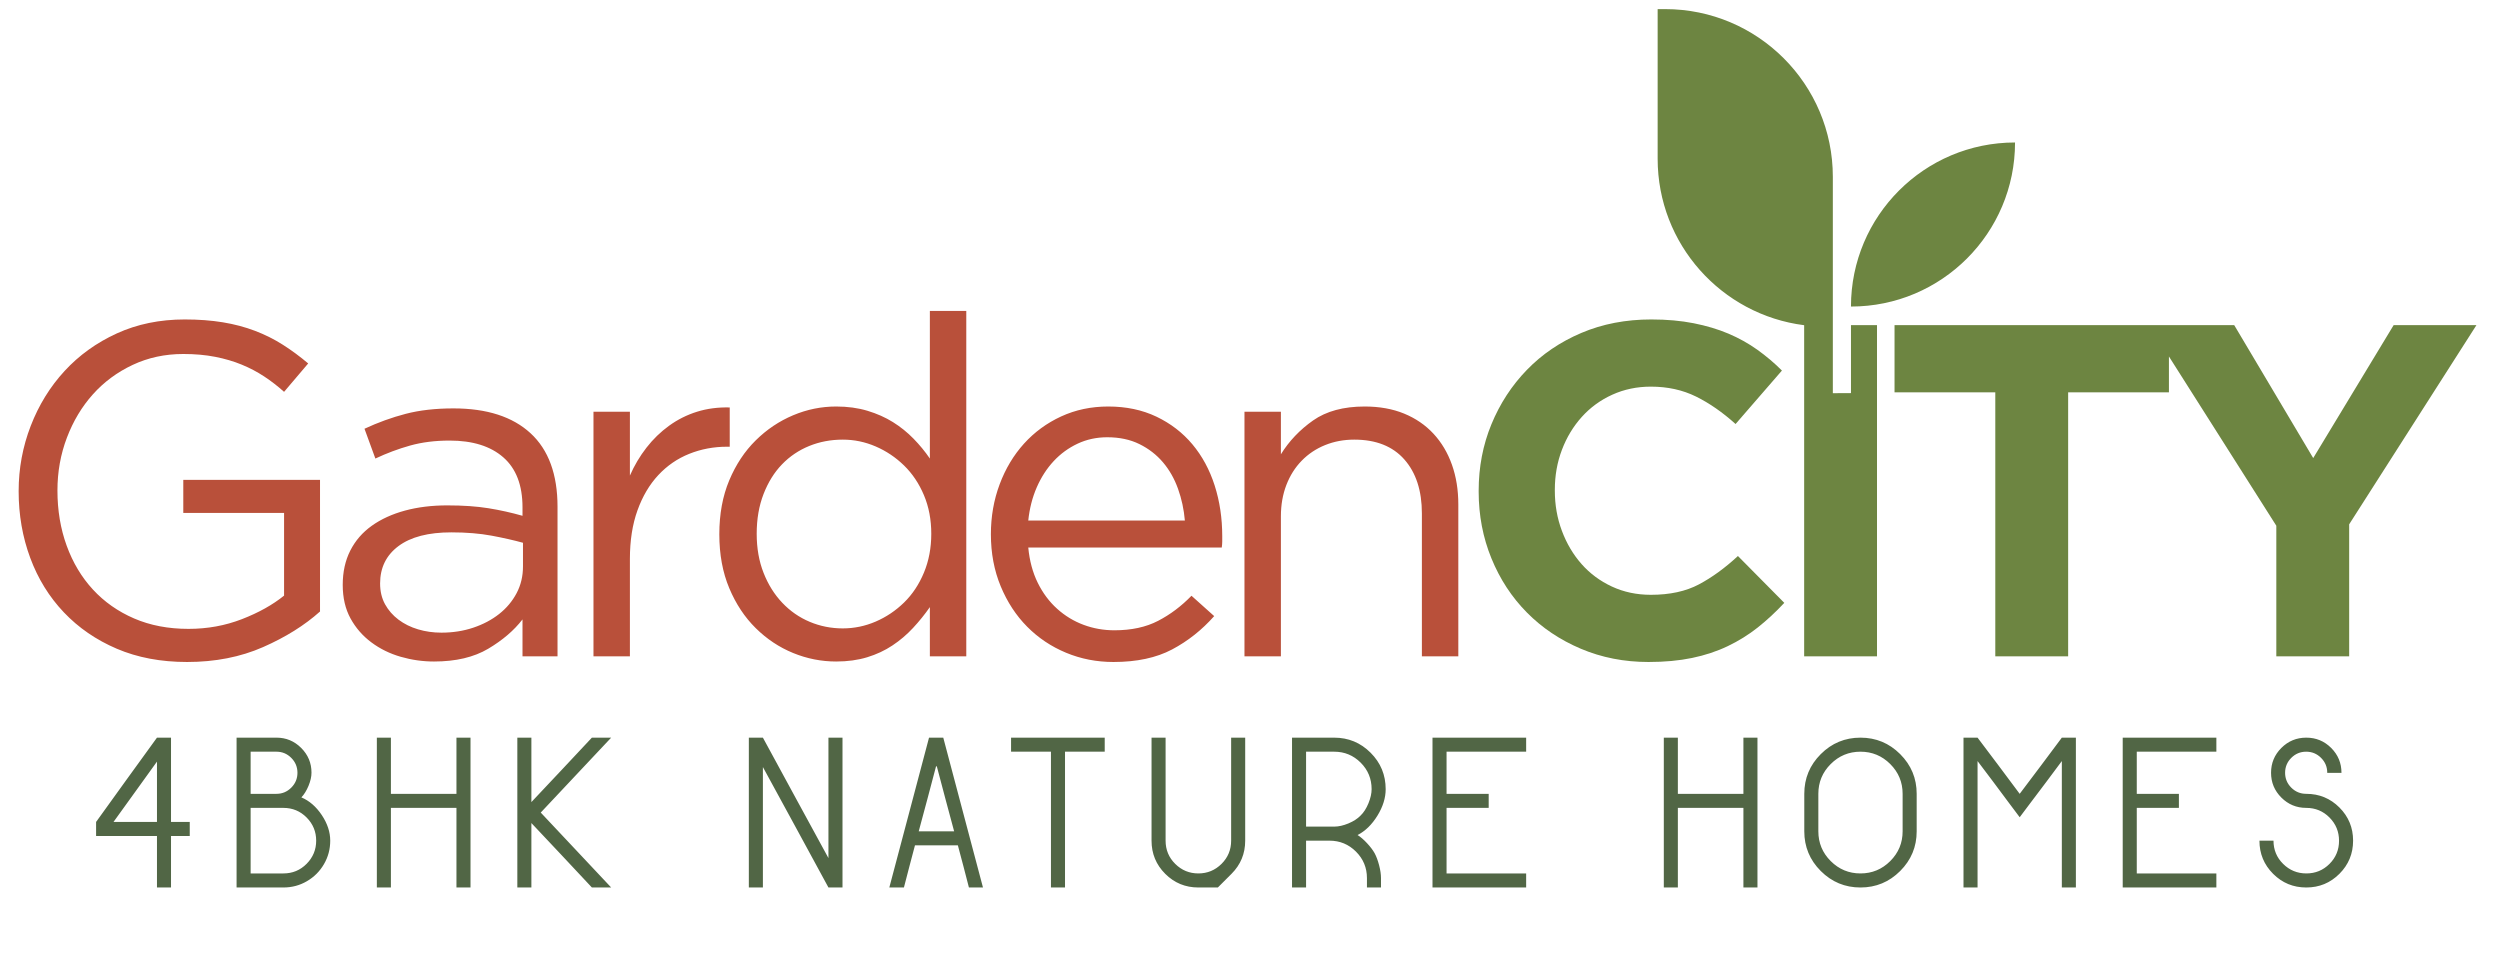 <?xml version="1.0" encoding="UTF-8" standalone="no"?>
<!DOCTYPE svg PUBLIC "-//W3C//DTD SVG 1.1//EN" "http://www.w3.org/Graphics/SVG/1.1/DTD/svg11.dtd">
<svg width="100%" height="100%" viewBox="0 0 509 198" version="1.1" xmlns="http://www.w3.org/2000/svg" xmlns:xlink="http://www.w3.org/1999/xlink" xml:space="preserve" xmlns:serif="http://www.serif.com/" style="fill-rule:evenodd;clip-rule:evenodd;stroke-linejoin:round;stroke-miterlimit:2;">
    <g transform="matrix(1,0,0,1,0,-11)">
        <path d="M370.708,164.541C372.946,162.303 375.643,161.186 378.793,161.186C381.946,161.186 384.639,162.303 386.877,164.541C389.115,166.778 390.235,169.472 390.235,172.624L390.235,180.254C390.235,183.403 389.115,186.1 386.877,188.337C384.639,190.575 381.946,191.693 378.793,191.693C375.643,191.693 372.946,190.575 370.708,188.337C368.471,186.1 367.353,183.403 367.353,180.254L367.353,172.624C367.353,169.472 368.471,166.778 370.708,164.541ZM34.819,161.185L34.819,178.345L38.633,178.345L38.633,181.206L34.819,181.206L34.819,191.693L31.96,191.693L31.96,181.206L19.565,181.206L19.565,178.345L25.744,169.764L31.96,161.185L34.819,161.185ZM451.252,191.693L432.185,191.693L432.185,161.185L451.252,161.185L451.252,164.044L435.046,164.044L435.046,172.625L443.624,172.625L443.624,175.486L435.046,175.486L435.046,188.831L451.252,188.831L451.252,191.693ZM271.637,161.186C274.535,161.186 277.005,162.206 279.054,164.255C281.099,166.3 282.123,168.773 282.123,171.672C282.123,173.45 281.565,175.25 280.445,177.069C279.327,178.885 277.98,180.201 276.403,181.014C277.012,181.395 277.654,181.948 278.328,182.674C279.002,183.397 279.517,184.079 279.874,184.713C280.23,185.374 280.534,186.196 280.789,187.174C281.044,188.152 281.171,189.024 281.171,189.787L281.171,191.693L278.31,191.693L278.31,189.787C278.31,187.676 277.567,185.877 276.078,184.39C274.591,182.904 272.791,182.159 270.684,182.159L265.917,182.159L265.917,191.693L263.056,191.693L263.056,161.186L271.637,161.186ZM310.725,191.693L291.657,191.693L291.657,161.185L310.725,161.185L310.725,164.044L294.519,164.044L294.519,172.625L303.097,172.625L303.097,175.486L294.519,175.486L294.519,188.831L310.725,188.831L310.725,191.693ZM250.738,188.909L247.954,191.693L243.988,191.693C241.344,191.693 239.094,190.765 237.238,188.909C235.382,187.053 234.454,184.803 234.454,182.159L234.454,161.186L237.315,161.186L237.315,182.159C237.315,184.014 237.967,185.591 239.277,186.889C240.587,188.186 242.157,188.831 243.988,188.831C245.819,188.831 247.39,188.186 248.699,186.889C250.006,185.591 250.66,184.014 250.66,182.159L250.66,161.186L253.522,161.186L253.522,182.159C253.522,184.803 252.594,187.053 250.738,188.909ZM57.7,191.693L48.167,191.693L48.167,161.185L56.288,161.185C58.246,161.185 59.926,161.884 61.322,163.28C62.722,164.68 63.42,166.359 63.42,168.314C63.42,169.13 63.218,170.024 62.812,171.005C62.402,171.982 61.921,172.764 61.362,173.347C62.989,174.037 64.373,175.238 65.518,176.954C66.664,178.671 67.234,180.406 67.234,182.159C67.234,183.888 66.809,185.483 65.956,186.944C65.105,188.406 63.948,189.563 62.486,190.414C61.024,191.267 59.429,191.693 57.7,191.693ZM155.326,167.172L155.326,191.693L152.464,191.693L152.464,161.185L155.326,161.185L161.998,173.463L168.671,185.706L168.671,161.185L171.532,161.185L171.532,191.693L168.671,191.693L161.998,179.412L155.326,167.172ZM354.958,172.625L354.958,161.185L357.819,161.185L357.819,191.693L354.958,191.693L354.958,175.486L341.613,175.486L341.613,191.693L338.752,191.693L338.752,161.185L341.613,161.185L341.613,172.625L354.958,172.625ZM476.306,188.909C474.45,190.765 472.2,191.693 469.556,191.693C466.912,191.693 464.662,190.765 462.806,188.909C460.95,187.053 460.022,184.803 460.022,182.159L462.883,182.159C462.883,184.014 463.535,185.591 464.845,186.889C466.155,188.186 467.732,188.831 469.575,188.831C471.418,188.831 472.988,188.186 474.286,186.889C475.583,185.591 476.228,184.02 476.228,182.178C476.228,180.334 475.583,178.758 474.286,177.447C472.988,176.141 471.412,175.486 469.556,175.486C467.573,175.486 465.881,174.785 464.485,173.388C463.086,171.988 462.387,170.307 462.387,168.336C462.387,166.366 463.086,164.68 464.485,163.28C465.881,161.884 467.573,161.186 469.556,161.186C471.539,161.186 473.231,161.884 474.627,163.28C476.027,164.68 476.725,166.372 476.725,168.354L473.826,168.354L473.826,168.314C473.826,167.148 473.407,166.142 472.57,165.304C471.729,164.463 470.72,164.044 469.538,164.044C468.354,164.044 467.343,164.463 466.505,165.304C465.667,166.142 465.246,167.154 465.246,168.336C465.246,169.518 465.667,170.527 466.505,171.365C467.343,172.206 468.361,172.624 469.556,172.624C472.2,172.624 474.45,173.552 476.306,175.408C478.162,177.265 479.09,179.514 479.09,182.159C479.09,184.803 478.162,187.053 476.306,188.909ZM92.934,172.625L92.934,161.185L95.796,161.185L95.796,191.693L92.934,191.693L92.934,175.486L79.589,175.486L79.589,191.693L76.727,191.693L76.727,161.185L79.589,161.185L79.589,172.625L92.934,172.625ZM213.975,191.693L213.975,164.044L205.852,164.044L205.852,161.185L224.921,161.185L224.921,164.044L216.836,164.044L216.836,191.693L213.975,191.693ZM108.19,178.574L108.19,191.693L105.329,191.693L105.329,161.186L108.19,161.186L108.19,174.304L114.366,167.743L120.508,161.186L124.434,161.186L117.265,168.811L110.096,176.439L117.265,184.064L124.434,191.693L120.508,191.693L114.366,185.132L108.19,178.574ZM402.63,165.953L402.63,191.693L399.769,191.693L399.769,161.185L402.63,161.185L406.938,166.905L411.208,172.625L415.518,166.905L419.789,161.185L422.65,161.185L422.65,191.693L419.789,191.693L419.789,165.953L416.664,170.145L413.499,174.341L412.353,175.866L411.208,177.392L410.066,175.866L408.921,174.341L405.796,170.145L402.63,165.953ZM186.288,183.111L185.147,187.423L184.039,191.692L181.066,191.692L185.11,176.439L189.15,161.185L192.049,161.185L196.09,176.439L200.133,191.692L197.272,191.692L196.167,187.423L195.022,183.111L186.288,183.111ZM387.374,180.254L387.374,172.624C387.374,170.26 386.535,168.24 384.857,166.561C383.181,164.885 381.157,164.044 378.793,164.044C376.431,164.044 374.407,164.885 372.731,166.561C371.053,168.24 370.215,170.26 370.215,172.624L370.215,180.254C370.215,182.615 371.053,184.638 372.731,186.314C374.407,187.993 376.431,188.831 378.793,188.831C381.157,188.831 383.181,187.993 384.857,186.314C386.535,184.638 387.374,182.615 387.374,180.254ZM51.028,175.486L51.028,188.831L57.7,188.831C59.557,188.831 61.133,188.179 62.43,186.869C63.727,185.56 64.373,183.99 64.373,182.159C64.373,180.327 63.727,178.757 62.43,177.448C61.133,176.141 59.557,175.486 57.7,175.486L51.028,175.486ZM190.599,166.943L188.845,173.578L187.052,180.254L194.261,180.254L192.468,173.578L190.715,166.943L190.636,167.172L190.636,167.058L190.599,166.943ZM277.012,177.047C277.648,176.439 278.182,175.607 278.616,174.552C279.048,173.497 279.261,172.535 279.261,171.672C279.261,169.562 278.52,167.762 277.034,166.275C275.544,164.788 273.747,164.044 271.637,164.044L265.917,164.044L265.917,179.297L271.674,179.297C272.537,179.297 273.492,179.083 274.535,178.652C275.575,178.217 276.403,177.683 277.012,177.047ZM23.112,178.345L31.96,178.345L31.96,166.064L27.535,172.206L23.112,178.345ZM51.028,164.044L51.028,172.625L56.288,172.625C57.458,172.625 58.464,172.206 59.302,171.365C60.14,170.527 60.562,169.518 60.562,168.336C60.562,167.154 60.14,166.142 59.302,165.304C58.464,164.463 57.458,164.044 56.288,164.044L51.028,164.044Z" style="fill:rgb(81,102,69);fill-rule:nonzero;"/>
    </g>
    <path d="M211.281,118.648C212.308,120.733 213.623,122.499 215.231,123.945C216.834,125.389 218.634,126.481 220.625,127.22C222.614,127.959 224.702,128.328 226.886,128.328C230.352,128.328 233.324,127.687 235.796,126.4C238.268,125.118 240.53,123.415 242.587,121.296L247.209,125.438C244.705,128.263 241.848,130.529 238.637,132.229C235.426,133.93 231.444,134.782 226.693,134.782C223.287,134.782 220.077,134.155 217.061,132.903C214.041,131.65 211.402,129.885 209.139,127.606C206.874,125.327 205.078,122.581 203.745,119.37C202.411,116.159 201.745,112.626 201.745,108.773C201.745,105.177 202.337,101.789 203.526,98.611C204.713,95.432 206.368,92.672 208.486,90.327C210.608,87.984 213.126,86.137 216.048,84.788C218.971,83.44 222.165,82.765 225.634,82.765C229.293,82.765 232.569,83.456 235.459,84.837C238.349,86.218 240.788,88.097 242.779,90.471C244.768,92.848 246.278,95.641 247.307,98.851C248.334,102.064 248.848,105.498 248.848,109.159L248.848,110.219C248.848,110.603 248.815,111.023 248.752,111.471L209.355,111.471C209.611,114.169 210.252,116.562 211.281,118.648ZM53.55,131.755C48.957,133.772 43.804,134.782 38.089,134.782C32.758,134.782 27.99,133.881 23.785,132.085C19.578,130.287 15.981,127.815 12.996,124.667C10.011,121.521 7.73,117.827 6.157,113.59C4.584,109.351 3.796,104.823 3.796,100.007C3.796,95.384 4.616,90.953 6.254,86.715C7.892,82.476 10.187,78.752 13.14,75.541C16.093,72.331 19.643,69.778 23.785,67.883C27.927,65.99 32.534,65.041 37.608,65.041C40.433,65.041 43.016,65.234 45.361,65.619C47.704,66.005 49.888,66.582 51.912,67.354C53.935,68.123 55.829,69.072 57.595,70.195C59.36,71.319 61.077,72.588 62.747,73.999L57.836,79.779C56.552,78.624 55.202,77.58 53.789,76.649C52.377,75.718 50.853,74.914 49.215,74.241C47.577,73.566 45.779,73.036 43.82,72.652C41.862,72.266 39.694,72.073 37.318,72.073C33.594,72.073 30.158,72.813 27.012,74.293C23.864,75.773 21.167,77.767 18.92,80.277C16.672,82.784 14.906,85.728 13.623,89.105C12.336,92.482 11.695,96.067 11.695,99.863C11.695,103.916 12.323,107.664 13.575,111.104C14.827,114.547 16.609,117.523 18.92,120.03C21.232,122.539 24.026,124.502 27.3,125.917C30.576,127.332 34.267,128.038 38.377,128.038C42.231,128.038 45.858,127.378 49.263,126.056C52.667,124.735 55.524,123.139 57.836,121.268L57.836,104.439L37.318,104.439L37.318,97.696L65.156,97.696L65.156,124.502C62.009,127.32 58.14,129.738 53.55,131.755ZM83.505,90.712C81.098,91.386 78.738,92.27 76.426,93.36L74.21,87.292C76.97,86.009 79.765,84.997 82.59,84.259C85.415,83.521 88.658,83.15 92.32,83.15C99.126,83.15 104.361,84.837 108.02,88.208C111.681,91.579 113.512,96.573 113.512,103.187L113.512,133.625L106.382,133.625L106.382,126.112C104.648,128.361 102.321,130.35 99.398,132.085C96.476,133.818 92.8,134.684 88.37,134.684C86.058,134.684 83.796,134.362 81.579,133.72C79.363,133.079 77.372,132.102 75.607,130.784C73.841,129.469 72.428,127.845 71.369,125.919C70.31,123.993 69.779,121.714 69.779,119.08C69.779,116.448 70.293,114.119 71.32,112.096C72.347,110.073 73.808,108.388 75.704,107.04C77.597,105.691 79.846,104.664 82.446,103.957C85.048,103.251 87.919,102.897 91.067,102.897C94.278,102.897 97.07,103.09 99.447,103.475C101.822,103.86 104.135,104.375 106.382,105.016L106.382,103.283C106.382,98.788 105.083,95.4 102.481,93.12C99.882,90.841 96.237,89.701 91.548,89.701C88.595,89.701 85.914,90.037 83.505,90.712ZM189.32,133.625L189.32,123.608C188.291,125.085 187.152,126.498 185.9,127.845C184.648,129.195 183.252,130.385 181.709,131.409C180.169,132.438 178.45,133.239 176.556,133.818C174.661,134.396 172.558,134.684 170.247,134.684C167.229,134.684 164.306,134.106 161.481,132.951C158.654,131.795 156.119,130.11 153.873,127.894C151.624,125.677 149.826,122.966 148.478,119.753C147.129,116.545 146.454,112.884 146.454,108.773C146.454,104.664 147.129,101.004 148.478,97.792C149.826,94.582 151.624,91.868 153.873,89.652C156.119,87.437 158.654,85.736 161.481,84.548C164.306,83.359 167.229,82.765 170.247,82.765C172.558,82.765 174.677,83.053 176.605,83.632C178.531,84.211 180.264,84.981 181.807,85.944C183.347,86.907 184.743,88.031 185.995,89.316C187.247,90.601 188.356,91.949 189.32,93.361L189.32,63.307L196.736,63.307L196.736,133.625L189.32,133.625ZM128.248,133.625L120.832,133.625L120.832,83.825L128.248,83.825L128.248,96.829C129.147,94.774 130.271,92.88 131.621,91.146C132.968,89.411 134.509,87.918 136.244,86.666C137.977,85.414 139.87,84.467 141.927,83.825C143.98,83.184 146.197,82.895 148.574,82.957L148.574,90.953L147.995,90.953C145.297,90.953 142.744,91.435 140.337,92.398C137.928,93.361 135.826,94.805 134.028,96.733C132.23,98.659 130.817,101.052 129.79,103.909C128.761,106.767 128.248,110.059 128.248,113.783L128.248,133.625ZM260.791,133.625L253.375,133.625L253.375,83.825L260.791,83.825L260.791,92.494C262.461,89.797 264.645,87.502 267.342,85.607C270.04,83.713 273.539,82.765 277.841,82.765C280.859,82.765 283.539,83.247 285.884,84.21C288.228,85.174 290.219,86.539 291.857,88.304C293.494,90.071 294.747,92.174 295.613,94.613C296.48,97.055 296.914,99.752 296.914,102.705L296.914,133.625L289.496,133.625L289.496,104.535C289.496,99.911 288.307,96.251 285.932,93.553C283.556,90.856 280.152,89.508 275.722,89.508C273.604,89.508 271.629,89.878 269.798,90.616C267.967,91.355 266.378,92.414 265.031,93.795C263.681,95.176 262.638,96.829 261.899,98.755C261.16,100.682 260.791,102.801 260.791,105.113L260.791,133.625ZM81.133,111.181C78.635,113.044 77.388,115.581 77.388,118.791C77.388,120.397 77.725,121.809 78.396,123.029C79.068,124.251 79.981,125.292 81.133,126.161C82.285,127.027 83.612,127.687 85.117,128.135C86.621,128.584 88.205,128.809 89.871,128.809C92.173,128.809 94.334,128.473 96.35,127.799C98.367,127.122 100.125,126.193 101.631,125.004C103.134,123.817 104.318,122.404 105.183,120.766C106.047,119.128 106.479,117.314 106.479,115.323L106.479,110.507C104.621,109.994 102.493,109.513 100.095,109.062C97.693,108.614 94.958,108.388 91.885,108.388C87.213,108.388 83.628,109.32 81.133,111.181ZM188.114,100.819C187.12,98.454 185.77,96.442 184.07,94.78C182.367,93.119 180.441,91.826 178.289,90.899C176.138,89.971 173.908,89.508 171.596,89.508C169.155,89.508 166.876,89.94 164.757,90.802C162.638,91.665 160.791,92.911 159.218,94.54C157.643,96.169 156.391,98.183 155.462,100.578C154.53,102.974 154.063,105.675 154.063,108.676C154.063,111.615 154.53,114.268 155.462,116.633C156.391,118.998 157.659,121.027 159.265,122.72C160.87,124.414 162.733,125.708 164.852,126.6C166.971,127.494 169.22,127.942 171.596,127.942C173.908,127.942 176.138,127.48 178.289,126.554C180.441,125.627 182.367,124.333 184.07,122.671C185.77,121.01 187.12,118.979 188.114,116.584C189.111,114.189 189.608,111.553 189.608,108.676C189.608,105.803 189.111,103.183 188.114,100.819ZM241.239,105.98C241.046,103.733 240.584,101.582 239.849,99.527C239.113,97.472 238.093,95.673 236.785,94.132C235.477,92.59 233.882,91.355 231.997,90.423C230.113,89.492 227.929,89.026 225.439,89.026C223.269,89.026 221.257,89.46 219.408,90.327C217.556,91.194 215.928,92.382 214.524,93.891C213.119,95.4 211.971,97.182 211.077,99.237C210.182,101.293 209.609,103.54 209.355,105.98L241.239,105.98Z" style="fill:rgb(185,80,58);fill-rule:nonzero;"/>
    <path d="M357.887,127.75C356.024,129.227 353.986,130.494 351.77,131.555C349.556,132.615 347.131,133.418 344.498,133.962C341.864,134.508 338.911,134.782 335.638,134.782C330.691,134.782 326.101,133.881 321.861,132.085C317.623,130.287 313.962,127.832 310.882,124.716C307.798,121.601 305.389,117.925 303.656,113.685C301.923,109.448 301.057,104.92 301.057,100.104L301.057,99.911C301.057,95.095 301.923,90.584 303.656,86.377C305.389,82.172 307.798,78.478 310.882,75.3C313.962,72.121 317.656,69.617 321.958,67.787C326.258,65.956 331.012,65.041 336.214,65.041C339.359,65.041 342.235,65.299 344.835,65.812C347.437,66.327 349.797,67.033 351.916,67.931C354.035,68.831 355.993,69.922 357.792,71.206C359.588,72.491 361.26,73.904 362.8,75.444L353.361,86.329C350.727,83.954 348.046,82.091 345.318,80.742C342.586,79.393 339.522,78.72 336.118,78.72C333.291,78.72 330.675,79.266 328.268,80.358C325.859,81.449 323.789,82.957 322.054,84.885C320.32,86.811 318.973,89.043 318.009,91.579C317.045,94.117 316.564,96.83 316.564,99.718L316.564,99.911C316.564,102.801 317.045,105.531 318.009,108.099C318.973,110.668 320.304,112.916 322.007,114.842C323.708,116.768 325.764,118.294 328.171,119.417C330.58,120.541 333.229,121.103 336.118,121.103C339.97,121.103 343.229,120.397 345.894,118.984C348.559,117.572 351.208,115.646 353.842,113.204L363.281,122.741C361.548,124.604 359.75,126.272 357.887,127.75ZM382.159,66.196L382.159,133.627L367.326,133.627L367.326,66.211C350.503,64.082 337.497,49.718 337.497,32.318L337.497,1.855L339.007,1.855C357.873,1.855 373.166,17.148 373.166,36.014L373.166,80.054L376.858,80.035L376.858,66.196L382.159,66.196ZM504.204,66.196L478.291,106.75L478.291,133.627L463.458,133.627L463.458,107.039L441.594,72.576L441.594,79.874L421.075,79.874L421.075,133.627L406.242,133.627L406.242,79.874L385.727,79.874L385.727,66.196L454.886,66.196L470.97,93.264L487.347,66.196L504.204,66.196ZM376.857,62.414C386.082,62.414 394.433,58.676 400.478,52.63C406.523,46.585 410.262,38.234 410.262,29.01C391.813,29.01 376.857,43.966 376.857,62.414Z" style="fill:rgb(109,133,65);fill-rule:nonzero;"/>
</svg>
